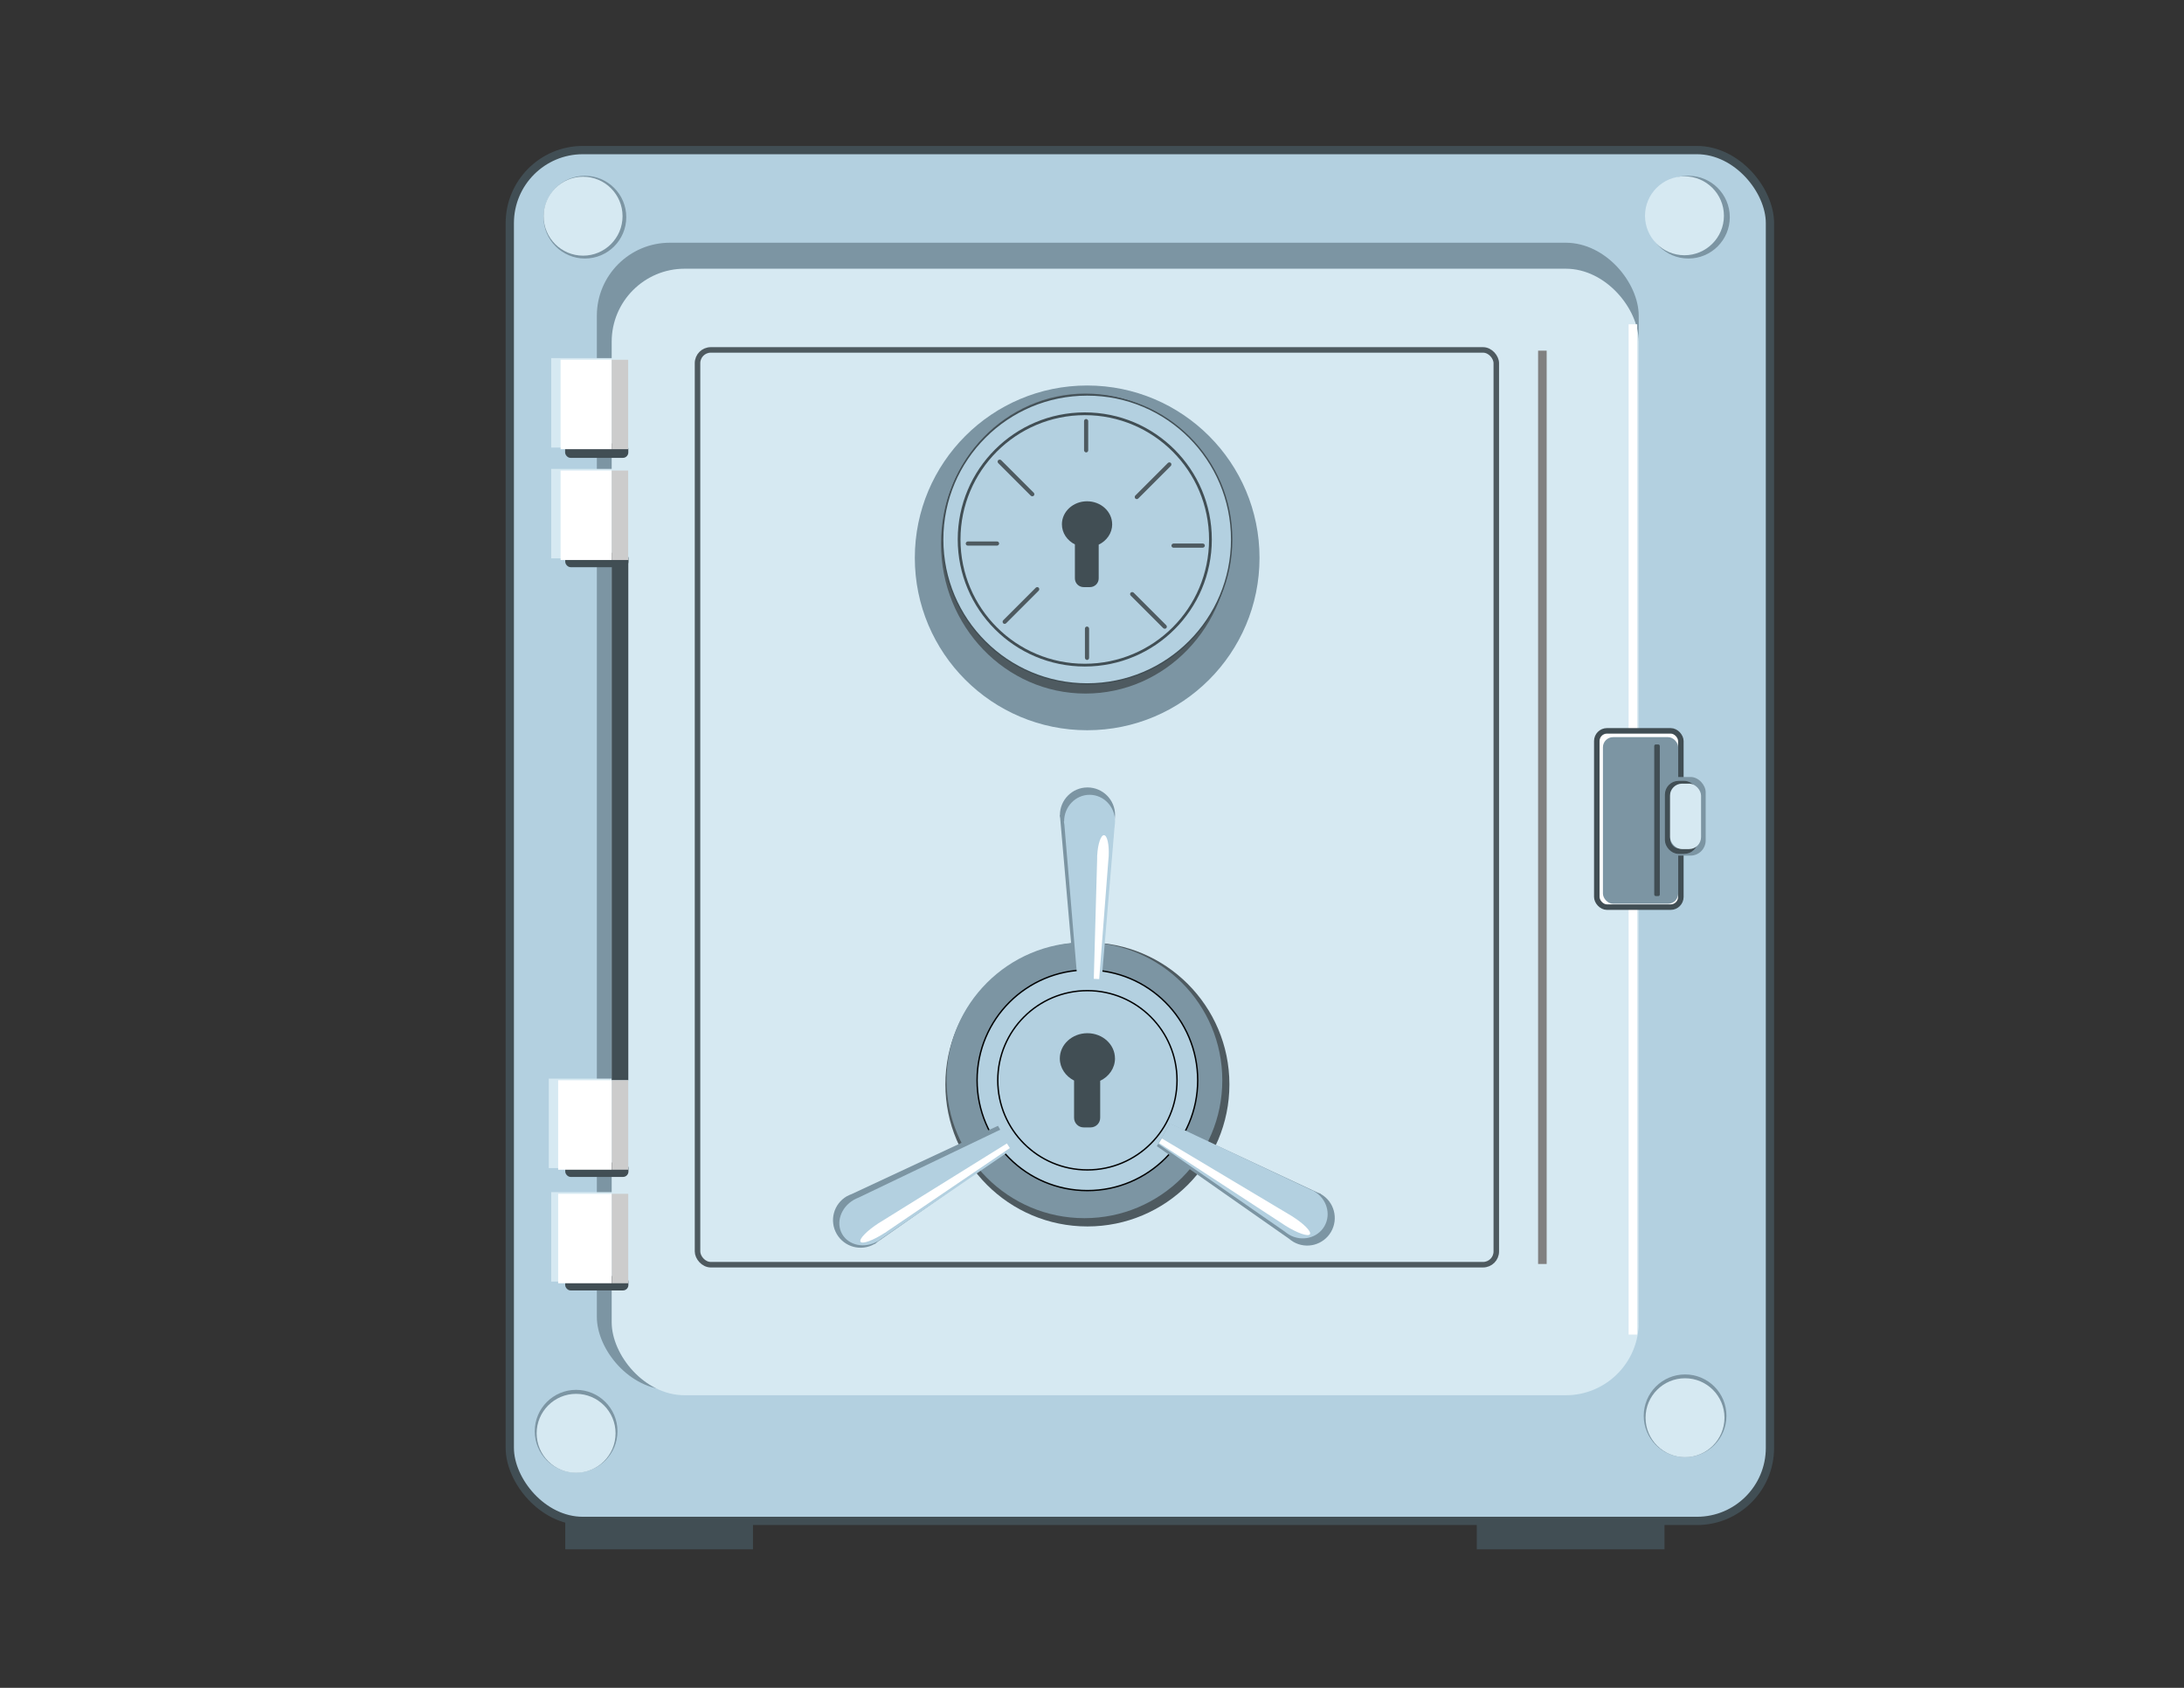 <?xml version="1.0" encoding="UTF-8"?>
<svg id="color_fills" data-name="color fills" xmlns="http://www.w3.org/2000/svg" viewBox="0 0 792 612">
  <rect x="0" y="0" width="792" height="612" fill="#333333" stroke="none"/>
  <defs>
    <style>
      .cls-1 {
        fill: #414e54;
      }

      .cls-2 {
        fill: gray;
      }

      .cls-3, .cls-4, .cls-5, .cls-6, .cls-7, .cls-8, .cls-9 {
        stroke-miterlimit: 10;
      }

      .cls-3, .cls-4, .cls-6, .cls-7, .cls-8 {
        stroke: #414e54;
      }

      .cls-3, .cls-5 {
        stroke-width: .5px;
      }

      .cls-3, .cls-5, .cls-8, .cls-10 {
        fill: #b3d0e0;
      }

      .cls-4, .cls-6, .cls-9 {
        stroke-width: 2px;
      }

      .cls-4, .cls-7, .cls-9 {
        fill: none;
      }

      .cls-11 {
        fill: #ccc;
      }

      .cls-12 {
        fill: #4e5a60;
      }

      .cls-13, .cls-6 {
        fill: #fff;
      }

      .cls-5 {
        stroke: #000;
      }

      .cls-14 {
        fill: #7c95a3;
      }

      .cls-15 {
        fill: #d6e9f2;
      }

      .cls-8 {
        stroke-width: 3px;
      }

      .cls-9 {
        stroke: #4e5a60;
      }
    </style>
  </defs>
  <rect class="cls-8" x="184.87" y="54.42" width="456.98" height="497.05" rx="26.48" ry="26.48"/>
  <rect class="cls-14" x="216.44" y="88.01" width="377.82" height="415.94" rx="26.48" ry="26.48"/>
  <rect class="cls-15" x="221.82" y="97.43" width="372.45" height="408.48" rx="26.48" ry="26.48"/>
  <path class="cls-15" d="M561.4,100.94H249.34c-13.75,0-24.9,11.85-24.9,26.48v2.43h-24.56v32.43h24.56v7.74h-24.56v32.43h24.56v188.65h-25.44v32.43h25.44v8.73h-24.56v32.43h24.56v7.98c0,14.62,11.15,26.48,24.9,26.48h312.06c13.75,0,24.9-11.85,24.9-26.48V127.41c0-14.62-11.15-26.48-24.9-26.48Z"/>
  <rect class="cls-9" x="252.95" y="126.88" width="289.66" height="331.69" rx="4.8" ry="4.8"/>
  <circle class="cls-12" cx="394.33" cy="393.2" r="51.5"/>
  <circle class="cls-14" cx="393.25" cy="391.7" r="50"/>
  <path class="cls-14" d="M404.37,295.62h0s0-.07,0-.1c0-5.52-4.48-10-10-10s-10,4.48-10,10c0,0,0,0,0,.01h0s0,.09,0,.09h-.09l.19,1.13c.01.09.01.19.02.29l5.14,58.74h0s0,0,0,0h9.44v-.02s5.1-58.31,5.1-58.31c.11-.57.17-1.17.18-1.77v-.05Z"/>
  <rect class="cls-1" x="204.98" y="551.47" width="68.08" height="10.3"/>
  <rect class="cls-1" x="535.53" y="551.47" width="68.08" height="10.3"/>
  <circle class="cls-14" cx="208.92" cy="518.95" r="15"/>
  <circle class="cls-14" cx="611.08" cy="513.36" r="15"/>
  <circle class="cls-14" cx="212.11" cy="78.74" r="15"/>
  <circle class="cls-14" cx="612.29" cy="78.74" r="15"/>
  <circle class="cls-14" cx="394.25" cy="202.28" r="62.5"/>
  <ellipse class="cls-12" cx="393.64" cy="197.09" rx="52.4" ry="54.39"/>
  <circle class="cls-3" cx="394.25" cy="195.6" r="52.4"/>
  <path class="cls-1" d="M403.31,190.1c0-4.61-4.08-8.34-9.11-8.34s-9.11,3.74-9.11,8.34c0,3.15,1.9,5.88,4.71,7.3v12.32c0,1.74,1.41,3.16,3.16,3.16h2.31c1.74,0,3.16-1.41,3.16-3.16v-12.24c2.91-1.39,4.89-4.18,4.89-7.39Z"/>
  <circle class="cls-7" cx="393.38" cy="195.6" r="45.57"/>
  <rect class="cls-1" x="221.82" y="203.05" width="6.03" height="188.65"/>
  <rect class="cls-1" x="204.93" y="160.79" width="22.92" height="5.23" rx="1.97" ry="1.97"/>
  <rect class="cls-13" x="203.29" y="130.44" width="18.53" height="32.43"/>
  <rect class="cls-11" x="221.82" y="130.44" width="5.97" height="32.43"/>
  <rect class="cls-1" x="204.98" y="200.43" width="22.92" height="5.23" rx="1.97" ry="1.97"/>
  <rect class="cls-13" x="203.29" y="170.62" width="18.53" height="32.43"/>
  <rect class="cls-11" x="221.82" y="170.62" width="5.97" height="32.43"/>
  <rect class="cls-1" x="204.98" y="421.52" width="22.92" height="5.23" rx="1.97" ry="1.97"/>
  <rect class="cls-1" x="204.96" y="462.68" width="22.92" height="5.23" rx="1.97" ry="1.97"/>
  <rect class="cls-13" x="202.41" y="391.7" width="19.4" height="32.43"/>
  <rect class="cls-13" x="202.41" y="432.88" width="19.4" height="32.42"/>
  <rect class="cls-11" x="221.85" y="391.7" width="5.97" height="32.43"/>
  <rect class="cls-11" x="221.85" y="432.87" width="5.97" height="32.43"/>
  <path class="cls-5" d="M394.33,351.7c-22.09,0-40,17.91-40,40s17.91,40,40,40,40-17.91,40-40-17.91-40-40-40ZM394.33,424.2c-17.95,0-32.5-14.55-32.5-32.5s14.55-32.5,32.5-32.5,32.5,14.55,32.5,32.5-14.55,32.5-32.5,32.5ZM426.83,391.7c0,17.95-14.55,32.5-32.5,32.5s-32.5-14.55-32.5-32.5,14.55-32.5,32.5-32.5,32.5,14.55,32.5,32.5Z"/>
  <circle class="cls-15" cx="211.45" cy="78.39" r="14.31"/>
  <circle class="cls-15" cx="610.85" cy="78.24" r="14.31"/>
  <circle class="cls-15" cx="208.92" cy="519.71" r="14.31"/>
  <circle class="cls-15" cx="611.05" cy="514.06" r="14.31"/>
  <path class="cls-10" d="M404.37,297.91h0s0-.06,0-.1c0-5.31-4.14-9.62-9.24-9.62s-9.24,4.31-9.24,9.62c0,0,0,0,0,.01h0s0,.08,0,.08h-.09l.18,1.09c.01.09,0,.18.02.27l4.75,56.51h0s0,0,0,0h8.73v-.02s4.71-56.1,4.71-56.1c.1-.55.16-1.12.17-1.71v-.04Z"/>
  <path class="cls-14" d="M307.17,433.71h0s-.06.03-.09.05c-4.78,2.76-6.42,8.88-3.66,13.66s8.88,6.42,13.66,3.66c0,0,0,0,.01,0h0s.08-.05.08-.05l.05.08.88-.73c.08-.06.16-.11.23-.16l48.3-33.82h0s0,0,0,0l-4.72-8.18h-.02s-53.05,24.75-53.05,24.75c-.55.19-1.1.44-1.63.73l-.04.02Z"/>
  <path class="cls-14" d="M468.96,450.25h0s.06.03.08.05c4.78,2.76,10.9,1.12,13.66-3.66,2.76-4.78,1.12-10.9-3.66-13.66,0,0,0,0-.01,0h.01s-.09-.04-.09-.04l.05-.08-1.07-.4c-.09-.04-.17-.09-.26-.12l-53.44-24.92h0s0,0,0,0l-4.72,8.18h.02s47.95,33.58,47.95,33.58c.44.38.93.73,1.45,1.04l.04.03Z"/>
  <path class="cls-10" d="M467.39,447.64h0s.05.03.08.05c4.57,2.64,10.31,1.26,12.82-3.08,2.51-4.34.83-10-3.74-12.64,0,0,0,0-.01,0h.01s-.09-.04-.09-.04l.04-.07-1.02-.39c-.08-.04-.16-.08-.25-.12l-50.96-24.04h0s0,0,0,0l-4.28,7.42h.02s45.97,31.89,45.97,31.89c.43.36.89.69,1.39.99l.03.03Z"/>
  <path class="cls-10" d="M309.69,435.02h0s-.06.03-.09.05c-4.7,2.72-6.58,8.28-4.19,12.42s8.15,5.3,12.85,2.59c0,0,0,0,.01,0h0s.08-.05.08-.05l.04.07.88-.7c.07-.06.16-.1.23-.16l47.81-32.75h0s0,0,0,0l-4.09-7.09h-.02s-51.89,24.86-51.89,24.86c-.54.2-1.07.45-1.59.74l-.04.02Z"/>
  <path class="cls-13" d="M466.13,444.41h0s.05.03.08.05c4.26,2.66,8.21,4.03,8.82,3.05s-2.35-3.93-6.61-6.59c0,0,0,0,0,0h.01s-.08-.04-.08-.04v-.02s-.88-.51-.88-.51c-.07-.04-.15-.09-.22-.13l-45.89-27.41h0s0,0,0,0l-1.04,1.67h.02s44.43,29.03,44.43,29.03c.43.3.88.59,1.35.89l.03.02Z"/>
  <path class="cls-13" d="M318.64,443.5h0s-.05.03-.08.05c-4.21,2.74-7.12,5.74-6.5,6.7s4.55-.47,8.77-3.21c0,0,0,0,0,0h0s.08-.04.08-.04v.02s.85-.59.85-.59c.07-.05.15-.1.21-.15l44.24-30.01h0s0,0,0,0l-1.07-1.65h-.02s-45.08,28.02-45.08,28.02c-.45.27-.91.55-1.37.85l-.04.02Z"/>
  <path class="cls-13" d="M402.05,310.43h0s0-.05,0-.07c.21-4.1-.54-7.47-1.69-7.53s-2.25,3.21-2.47,7.31c0,0,0,0,0,0h0s0,.07,0,.07h-.02s0,.84,0,.84c0,.07,0,.14,0,.21l-1.22,43.65h0s0,0,0,0l1.96.1v-.02s3.33-43.22,3.33-43.22c.05-.43.08-.86.11-1.31v-.03Z"/>
  <path class="cls-1" d="M404.33,383.78c0-5.06-4.48-9.15-10-9.15s-10,4.1-10,9.15c0,3.45,2.09,6.46,5.17,8.02v13.52c0,1.91,1.55,3.47,3.47,3.47h2.53c1.91,0,3.47-1.55,3.47-3.47v-13.43c3.19-1.53,5.37-4.58,5.37-8.11Z"/>
  <rect class="cls-2" x="557.77" y="127.15" width="3.11" height="331.16"/>
  <rect class="cls-12" x="393.12" y="151.93" width="1.51" height="12.11" rx=".75" ry=".75"/>
  <rect class="cls-12" x="393.44" y="227.18" width="1.51" height="12.11" rx=".75" ry=".75"/>
  <rect class="cls-12" x="355.51" y="191.03" width="1.51" height="12.11" rx=".75" ry=".75" transform="translate(159.18 553.35) rotate(-90)"/>
  <rect class="cls-12" x="430.11" y="191.79" width="1.51" height="12.11" rx=".75" ry=".75" transform="translate(233.02 628.7) rotate(-90)"/>
  <rect class="cls-12" x="367.68" y="164.19" width="1.51" height="18.22" rx=".75" ry=".75" transform="translate(-14.63 311.28) rotate(-45)"/>
  <rect class="cls-12" x="415.72" y="212.22" width="1.51" height="18.22" rx=".75" ry=".75" transform="translate(-34.52 359.32) rotate(-45)"/>
  <rect class="cls-12" x="417.39" y="165.2" width="1.51" height="18.22" rx=".75" ry=".75" transform="translate(245.73 -244.62) rotate(45)"/>
  <rect class="cls-12" x="369.47" y="210.43" width="1.51" height="18.22" rx=".75" ry=".75" transform="translate(263.68 -197.48) rotate(45)"/>
  <rect class="cls-13" x="590.6" y="117.59" width="3.11" height="366.32"/>
  <rect class="cls-6" x="579.06" y="265" width="30.48" height="63.92" rx="3.7" ry="3.7"/>
  <rect class="cls-14" x="581.28" y="267.28" width="27.3" height="60.42" rx="3.7" ry="3.7"/>
  <rect class="cls-14" x="601.52" y="281.73" width="17.02" height="28.51" rx="5.5" ry="5.5"/>
  <rect class="cls-4" x="604.76" y="284.14" width="9.97" height="24.47" rx="3.97" ry="3.97"/>
  <rect class="cls-15" x="605.61" y="284.14" width="11.26" height="23.74" rx="4.37" ry="4.37"/>
  <rect class="cls-1" x="599.89" y="269.94" width="2.02" height="54.98" rx=".55" ry=".55" transform="translate(1201.8 594.85) rotate(-180)"/>
</svg>